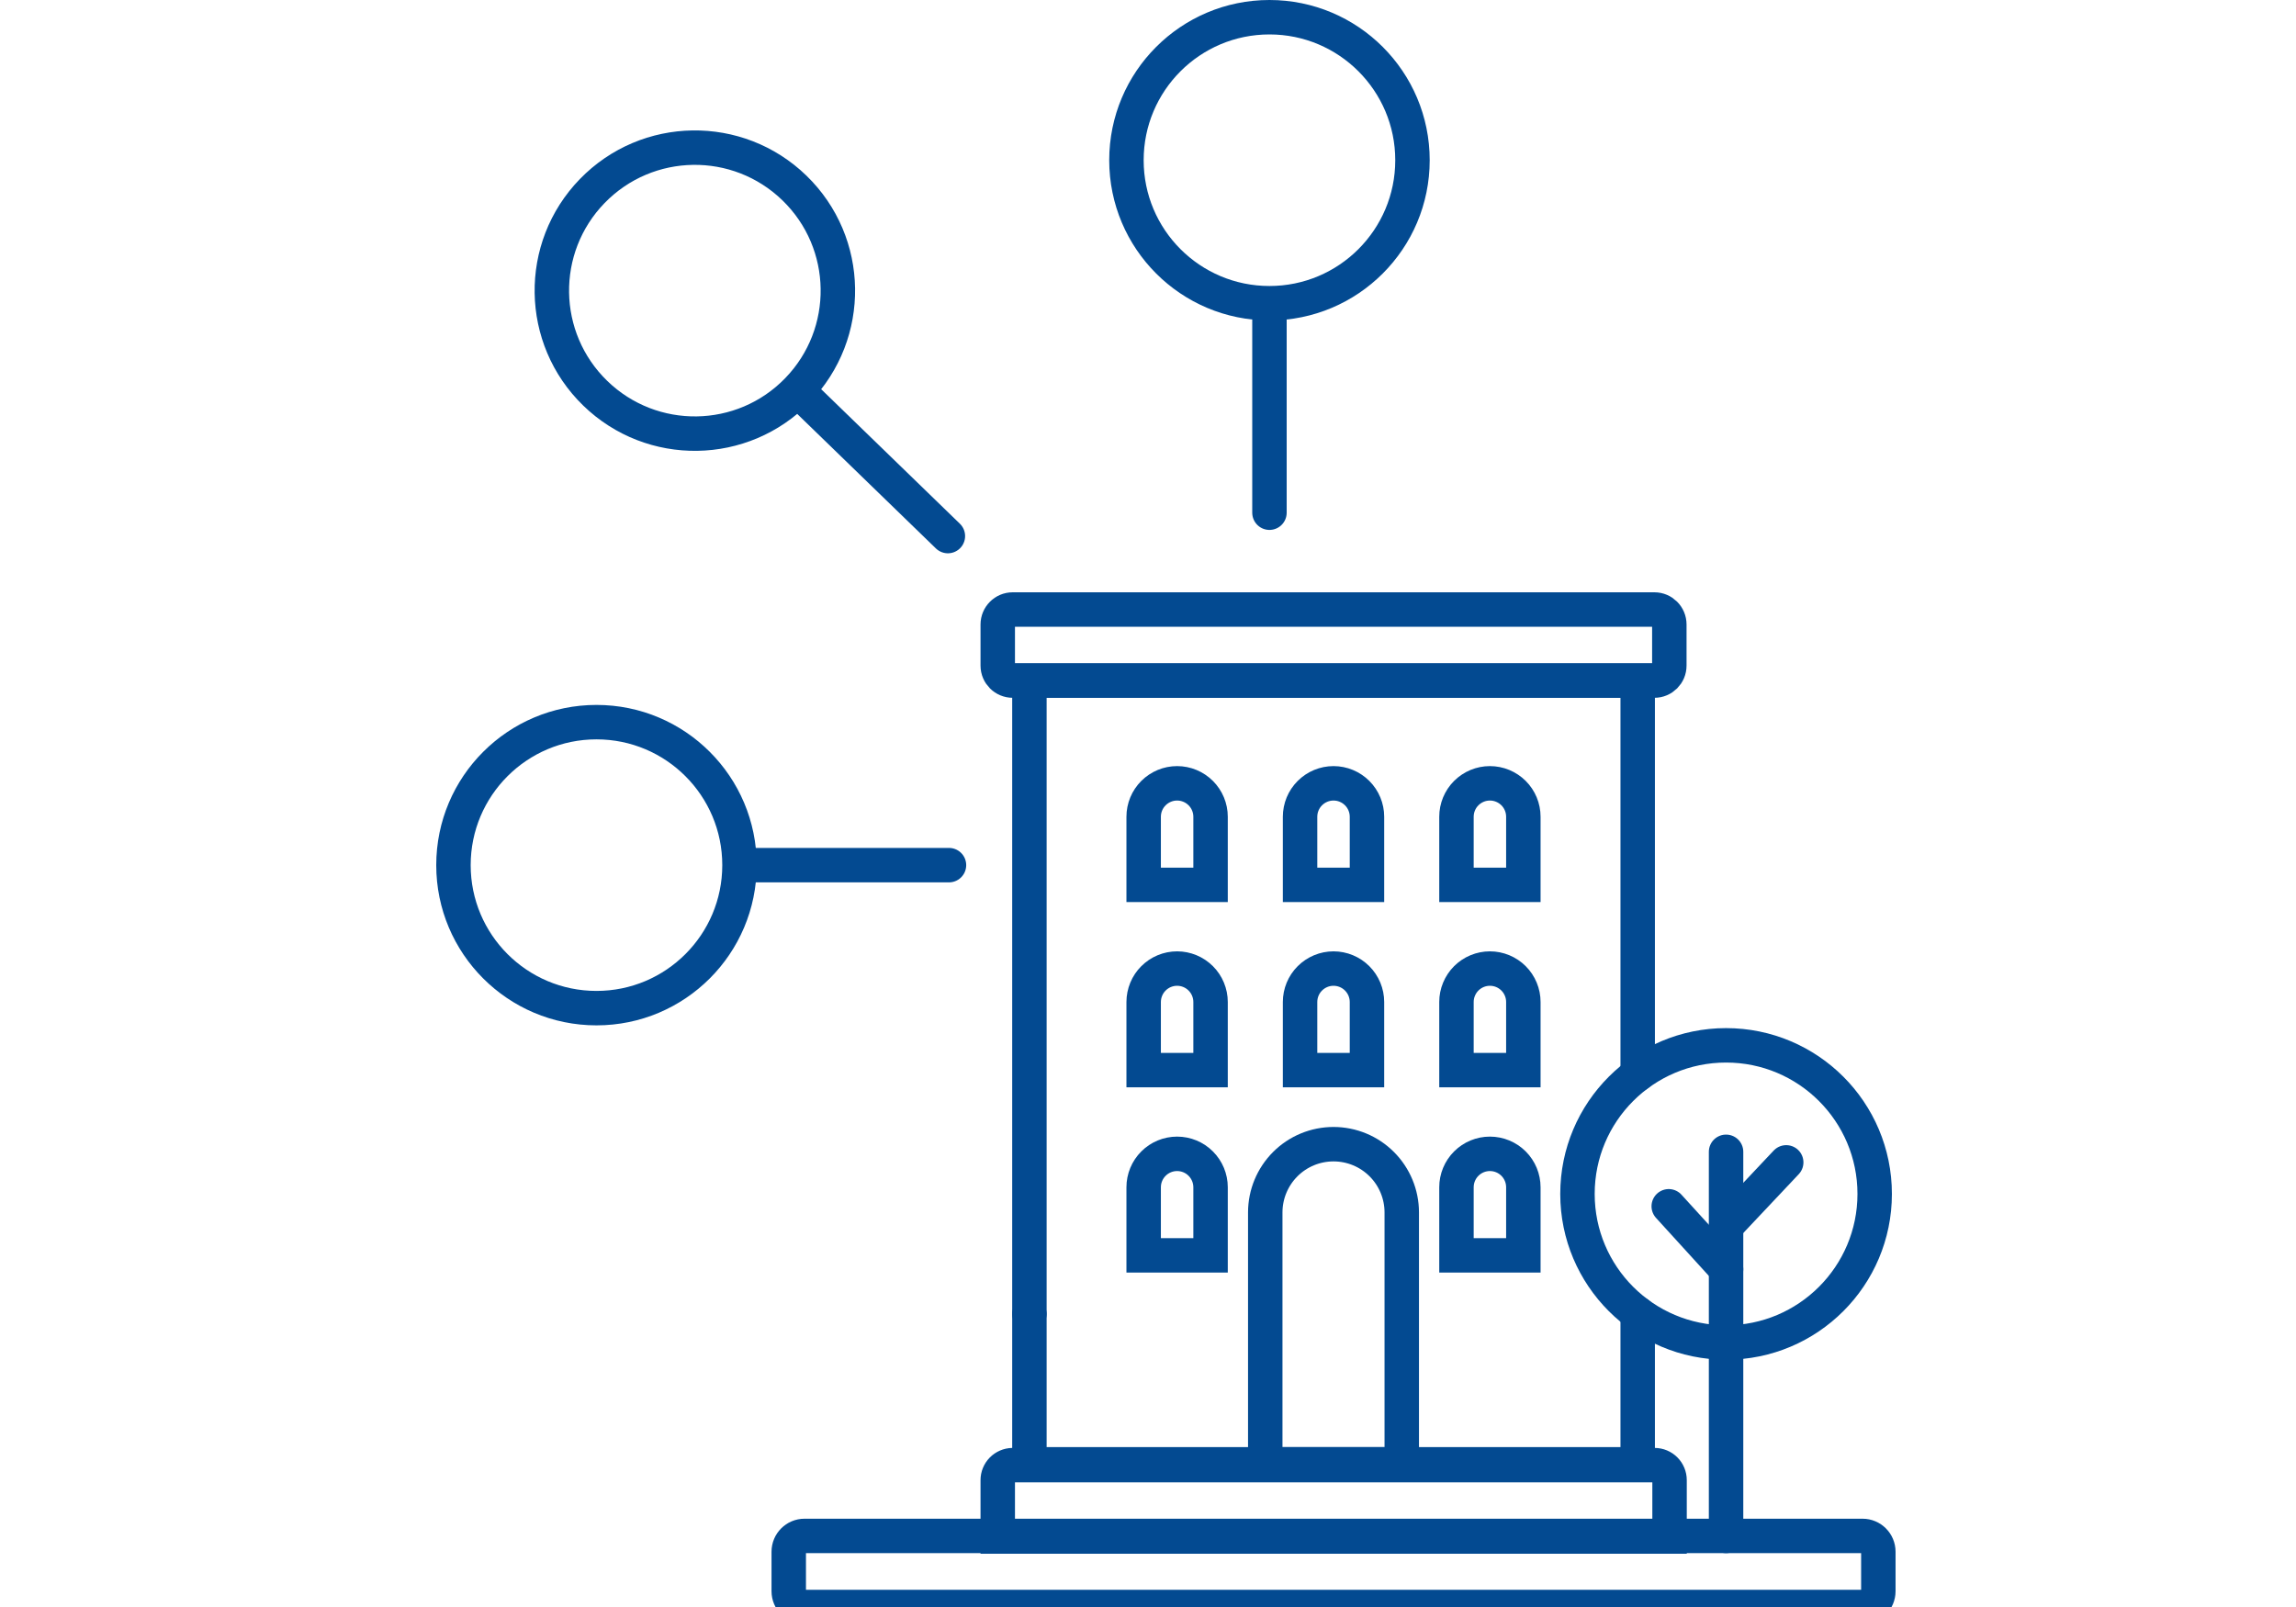 <svg width="100" height="70" viewBox="0 0 100 70" fill="none" xmlns="http://www.w3.org/2000/svg">
<g clip-path="url(#clip0_11_1472)">
<path d="M72.055 26.55H44.108C43.748 26.55 43.456 26.842 43.456 27.202V28.994C43.456 29.354 43.748 29.646 44.108 29.646H72.055C72.415 29.646 72.706 29.354 72.706 28.994V27.202C72.706 26.842 72.415 26.55 72.055 26.55Z" stroke="#034A91" stroke-width="1.5" stroke-miterlimit="10" stroke-linecap="round"/>
<path d="M44.095 63.821H72.064C72.237 63.821 72.403 63.89 72.525 64.012C72.647 64.134 72.716 64.3 72.716 64.473V66.93H43.456V64.473C43.456 64.302 43.523 64.139 43.642 64.017C43.762 63.895 43.924 63.825 44.095 63.821V63.821Z" stroke="#034A91" stroke-width="1.5" stroke-miterlimit="10" stroke-linecap="round"/>
<path d="M81.122 66.904H35.041C34.661 66.904 34.353 67.212 34.353 67.592V69.313C34.353 69.693 34.661 70.001 35.041 70.001H81.122C81.501 70.001 81.809 69.693 81.809 69.313V67.592C81.809 67.212 81.501 66.904 81.122 66.904Z" stroke="#034A91" stroke-width="1.5" stroke-miterlimit="10" stroke-linecap="round"/>
<path d="M71.328 46.801V29.645H44.835V57.226" stroke="#034A91" stroke-width="1.5" stroke-miterlimit="10" stroke-linecap="round"/>
<path d="M44.835 57.248V63.785H71.328V57.212" stroke="#034A91" stroke-width="1.5" stroke-miterlimit="10" stroke-linecap="round"/>
<path d="M58.08 49.84C58.868 49.84 59.624 50.153 60.181 50.71C60.739 51.268 61.052 52.024 61.052 52.812V63.786H55.107V52.812C55.107 52.024 55.421 51.268 55.978 50.71C56.535 50.153 57.291 49.84 58.08 49.84Z" stroke="#034A91" stroke-width="1.5" stroke-miterlimit="10" stroke-linecap="round"/>
<path d="M58.08 34.121C58.466 34.121 58.837 34.275 59.11 34.548C59.383 34.821 59.537 35.191 59.537 35.578V38.544H56.623V35.578C56.623 35.191 56.776 34.821 57.05 34.548C57.323 34.275 57.693 34.121 58.08 34.121V34.121Z" stroke="#034A91" stroke-width="1.5" stroke-miterlimit="10" stroke-linecap="round"/>
<path d="M51.268 34.121C51.654 34.121 52.025 34.275 52.298 34.548C52.571 34.821 52.725 35.191 52.725 35.578V38.544H49.811V35.578C49.811 35.191 49.964 34.821 50.238 34.548C50.511 34.275 50.881 34.121 51.268 34.121V34.121Z" stroke="#034A91" stroke-width="1.5" stroke-miterlimit="10" stroke-linecap="round"/>
<path d="M64.891 34.121C65.278 34.121 65.648 34.275 65.922 34.548C66.195 34.821 66.348 35.191 66.348 35.578V38.544H63.435V35.578C63.435 35.191 63.588 34.821 63.861 34.548C64.135 34.275 64.505 34.121 64.891 34.121V34.121Z" stroke="#034A91" stroke-width="1.5" stroke-miterlimit="10" stroke-linecap="round"/>
<path d="M58.08 42.19C58.271 42.19 58.461 42.228 58.637 42.301C58.814 42.374 58.975 42.482 59.11 42.617C59.245 42.752 59.352 42.913 59.426 43.09C59.499 43.267 59.537 43.456 59.537 43.647V46.613H56.623V43.647C56.623 43.261 56.776 42.89 57.05 42.617C57.323 42.344 57.693 42.19 58.08 42.19V42.19Z" stroke="#034A91" stroke-width="1.5" stroke-miterlimit="10" stroke-linecap="round"/>
<path d="M51.268 42.19C51.459 42.19 51.648 42.228 51.825 42.301C52.002 42.374 52.163 42.482 52.298 42.617C52.433 42.752 52.541 42.913 52.614 43.09C52.687 43.267 52.725 43.456 52.725 43.647V46.613H49.811V43.647C49.811 43.456 49.849 43.267 49.922 43.09C49.995 42.913 50.102 42.752 50.238 42.617C50.373 42.482 50.533 42.374 50.71 42.301C50.887 42.228 51.076 42.19 51.268 42.19V42.19Z" stroke="#034A91" stroke-width="1.5" stroke-miterlimit="10" stroke-linecap="round"/>
<path d="M64.891 42.19C65.083 42.19 65.272 42.228 65.449 42.301C65.626 42.374 65.786 42.482 65.922 42.617C66.057 42.752 66.164 42.913 66.237 43.09C66.311 43.267 66.348 43.456 66.348 43.647V46.613H63.435V43.647C63.435 43.456 63.472 43.267 63.546 43.09C63.619 42.913 63.726 42.752 63.861 42.617C63.997 42.482 64.157 42.374 64.334 42.301C64.511 42.228 64.7 42.19 64.891 42.19V42.19Z" stroke="#034A91" stroke-width="1.5" stroke-miterlimit="10" stroke-linecap="round"/>
<path d="M51.268 50.26C51.654 50.26 52.025 50.413 52.298 50.687C52.571 50.96 52.725 51.33 52.725 51.717V54.682H49.811V51.717C49.811 51.33 49.964 50.96 50.238 50.687C50.511 50.413 50.881 50.26 51.268 50.26V50.26Z" stroke="#034A91" stroke-width="1.5" stroke-miterlimit="10" stroke-linecap="round"/>
<path d="M64.891 50.26C65.278 50.26 65.648 50.413 65.922 50.687C66.195 50.96 66.348 51.33 66.348 51.717V54.682H63.435V51.717C63.435 51.33 63.588 50.96 63.861 50.687C64.135 50.413 64.505 50.26 64.891 50.26V50.26Z" stroke="#034A91" stroke-width="1.5" stroke-miterlimit="10" stroke-linecap="round"/>
<path d="M75.177 66.904V50.172" stroke="#034A91" stroke-width="1.5" stroke-miterlimit="10" stroke-linecap="round"/>
<path d="M72.68 52.545L75.177 55.286" stroke="#034A91" stroke-width="1.5" stroke-miterlimit="10" stroke-linecap="round"/>
<path d="M77.797 50.632L75.177 53.412" stroke="#034A91" stroke-width="1.5" stroke-miterlimit="10" stroke-linecap="round"/>
<path d="M75.177 58.479C78.752 58.479 81.65 55.581 81.65 52.007C81.65 48.432 78.752 45.534 75.177 45.534C71.603 45.534 68.705 48.432 68.705 52.007C68.705 55.581 71.603 58.479 75.177 58.479Z" stroke="#034A91" stroke-width="1.5" stroke-miterlimit="10" stroke-linecap="round"/>
<path d="M55.29 13.958L55.29 22.333" stroke="#034A91" stroke-width="1.5" stroke-linecap="round"/>
<path d="M32.958 37.685L41.332 37.685" stroke="#034A91" stroke-width="1.5" stroke-linecap="round"/>
<path d="M35.273 17.52L41.284 23.351" stroke="#034A91" stroke-width="1.5" stroke-linecap="round"/>
<circle cx="55.29" cy="6.979" r="6.229" stroke="#034A91" stroke-width="1.5" stroke-linecap="round"/>
<circle cx="25.979" cy="37.685" r="6.229" transform="rotate(-90 25.979 37.685)" stroke="#034A91" stroke-width="1.5" stroke-linecap="round"/>
<circle cx="30.264" cy="12.66" r="6.229" transform="rotate(-45.868 30.264 12.66)" stroke="#034A91" stroke-width="1.5" stroke-linecap="round"/>
</g>
<defs>
<clipPath id="clip0_11_1472">
<rect width="100" height="70" fill="white"/>
</clipPath>
</defs>
</svg>

